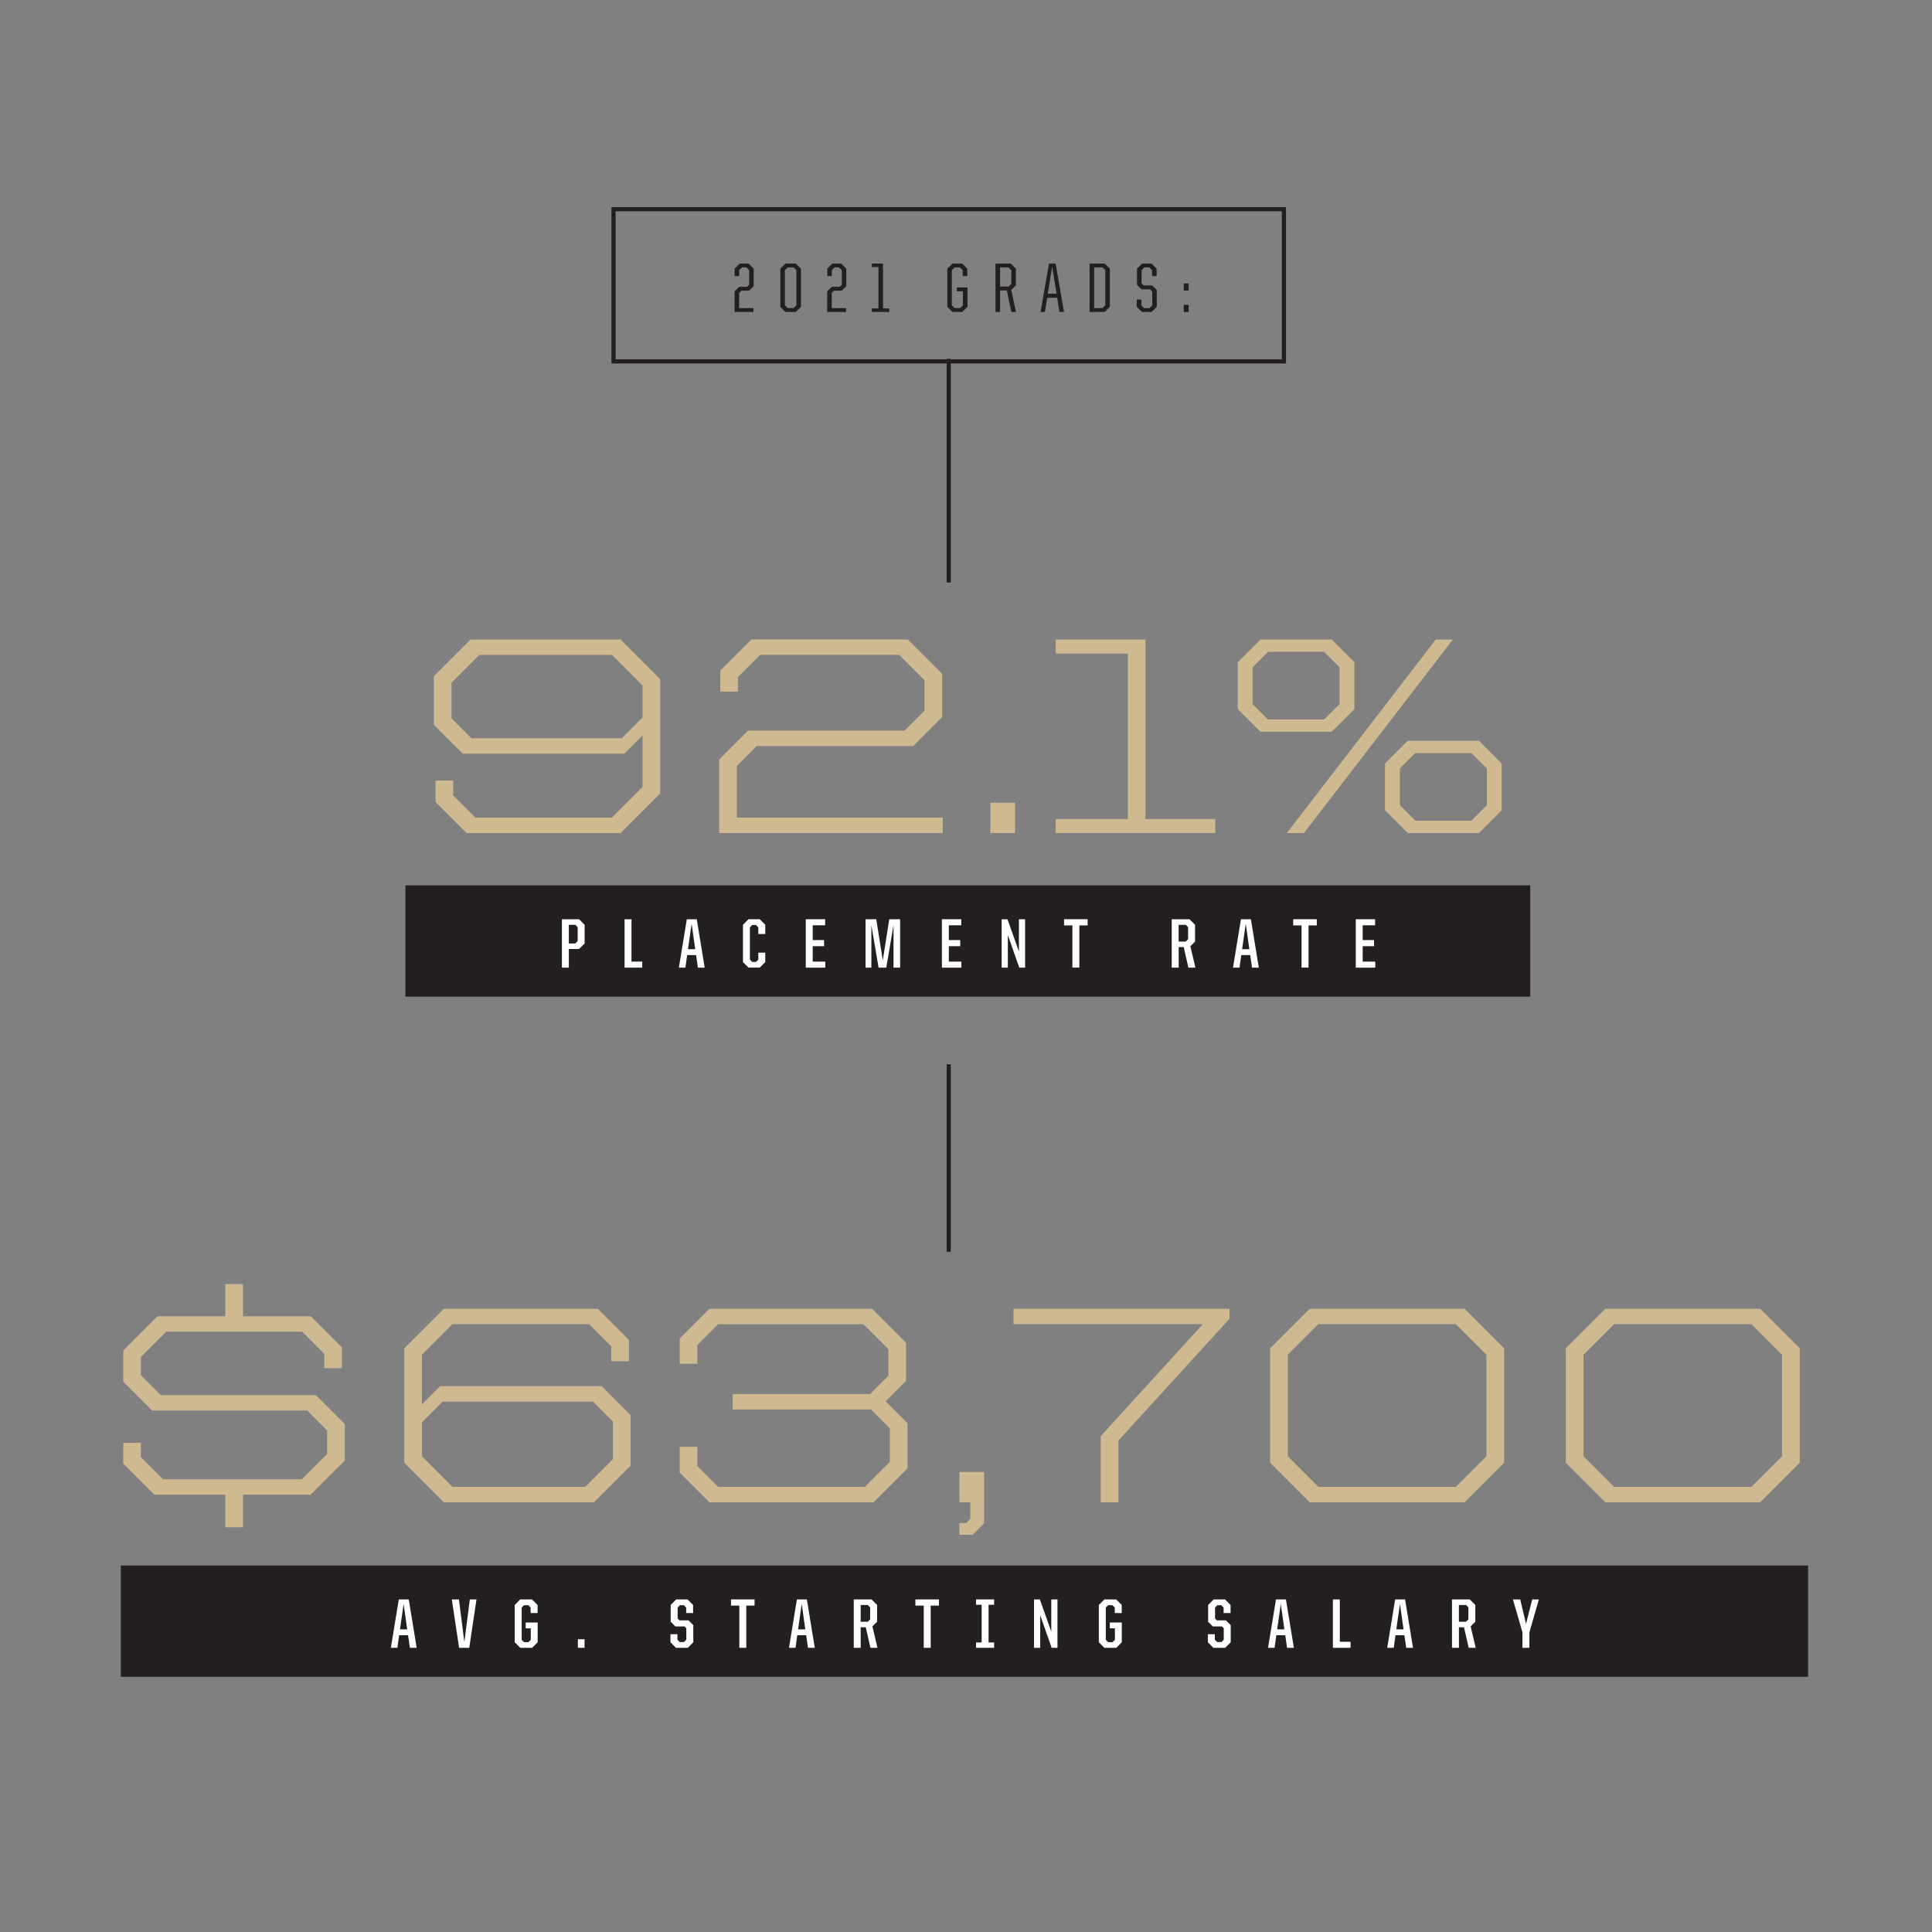 <?xml version="1.0" encoding="UTF-8"?><svg id="a" xmlns="http://www.w3.org/2000/svg" viewBox="0 0 700 700"><rect x="0" y="0" width="700" height="700" fill="#808080" stroke="none"/><g><path d="M157.8,290.54v-7.72h6.4v5.39l8.03,8.03h49.49l11.08-11.08v-18.7l-6.61,6.61h-58.54l-10.47-10.47v-17.58l13.31-13.31h54.37l14.33,14.33v41.46l-14.33,14.33h-55.79l-11.28-11.28Zm67.48-23.07l7.52-7.52v-11.58l-11.08-11.08h-48.07l-10.06,10.06v12.91l7.22,7.22h54.47Z" style="fill:#cfb991;"/><path d="M260.55,275.19l10.47-10.47h56.71l7.22-7.21v-11.08l-9.15-9.15h-50.41l-8.03,8.03v5.28h-6.4v-7.62l11.28-11.28h56.71l12.4,12.4v15.75l-10.47,10.47h-56.71l-7.21,7.22v18.7h74.59v5.59h-80.99v-26.63Z" style="fill:#cfb991;"/><path d="M358.83,290.84h8.94v10.98h-8.94v-10.98Z" style="fill:#cfb991;"/><path d="M382.51,296.74h26.12v-59.96h-26.12v-5.08h32.52v65.04h25.3v5.08h-57.82v-5.08Z" style="fill:#cfb991;"/><path d="M448.46,256.9v-16.97l8.23-8.23h25.81l8.23,8.23v16.97l-8.23,8.23h-25.81l-8.23-8.23Zm31.3,3.76l5.59-5.59v-13.31l-5.59-5.59h-20.32l-5.59,5.59v13.31l5.59,5.59h20.32Zm40.45-28.96h6.2l-53.96,70.12h-6.2l53.96-70.12Zm-18.39,61.89v-16.97l8.23-8.23h25.81l8.23,8.23v16.97l-8.23,8.23h-25.81l-8.23-8.23Zm31.3,3.76l5.59-5.59v-13.31l-5.59-5.59h-20.32l-5.59,5.59v13.31l5.59,5.59h20.32Z" style="fill:#cfb991;"/></g><g><path d="M44.64,530.28v-7.52h6.4v5.18l8.03,8.03h50.3l9.15-9.15v-8.54l-7.21-7.22H55.11l-10.47-10.47v-11.28l12.4-12.4h24.59v-11.69h6.4v11.69h24.59l11.28,11.28v7.52h-6.4v-5.18l-8.03-8.03H60.19l-9.15,9.15v6.61l7.22,7.22h56.2l10.47,10.47v13.21l-12.4,12.4h-24.49v11.79h-6.4v-11.79h-25.71l-11.28-11.28Z" style="fill:#cfb991;"/><path d="M146.47,529.98v-41.46l14.33-14.33h55.79l11.28,11.28v7.72h-6.4v-5.39l-8.03-8.03h-49.49l-11.08,11.08v17.99l6.61-6.61h58.54l10.47,10.47v18.29l-13.31,13.31h-54.37l-14.33-14.33Zm65.55,8.74l10.06-10.06v-13.62l-7.21-7.22h-54.47l-7.52,7.52v12.3l11.08,11.08h48.07Z" style="fill:#cfb991;"/><path d="M246.28,533.54v-9.35h6.4v7.01l7.52,7.52h53.15l9.04-9.04v-12.19l-6.81-6.81h-50.1v-5.59h49.79l6.61-6.61v-9.65l-9.04-9.04h-52.64l-7.52,7.52v6.81h-6.4v-9.15l10.77-10.77h58.94l12.3,12.3v13.82l-7.42,7.42,7.93,7.93v16.36l-12.3,12.3h-59.45l-10.77-10.77Z" style="fill:#cfb991;"/><path d="M347.6,551.83h2.44l1.52-1.52v-6h-3.96v-10.98h8.94v18.6l-4.17,4.17h-4.78v-4.27Z" style="fill:#cfb991;"/><path d="M398.82,520.32l36.99-40.55h-68.6v-5.59h78.25v3.66l-40.24,44.1v22.36h-6.4v-23.98Z" style="fill:#cfb991;"/><path d="M460.2,529.98v-41.46l14.33-14.33h56.1l14.33,14.33v41.46l-14.33,14.33h-56.1l-14.33-14.33Zm67.27,8.74l11.08-11.08v-36.79l-11.08-11.08h-49.79l-11.08,11.08v36.79l11.08,11.08h49.79Z" style="fill:#cfb991;"/><path d="M567.32,529.98v-41.46l14.33-14.33h56.1l14.33,14.33v41.46l-14.33,14.33h-56.1l-14.33-14.33Zm67.27,8.74l11.08-11.08v-36.79l-11.08-11.08h-49.79l-11.08,11.08v36.79l11.08,11.08h49.79Z" style="fill:#cfb991;"/></g><rect x="146.9" y="320.78" width="407.54" height="40.32" style="fill:#231f20;"/><g><path d="M203.59,333.06h6.22l2.01,2.01v6.76l-2.01,2.01h-3.71v6.76h-2.51v-17.53Zm4.85,8.77l.86-.86v-5.03l-.86-.86h-2.34v6.76h2.34Z" style="fill:#fff;"/><path d="M226.28,333.06h2.52v15.35h3.89v2.19h-6.4v-17.53Z" style="fill:#fff;"/><path d="M248.84,333.06h3.61l2.87,17.53h-2.46l-.66-4.55h-3.23l-.64,4.55h-2.36l2.87-17.53Zm.43,10.85h2.62l-1.3-9.22-1.32,9.22Z" style="fill:#fff;"/><path d="M269.19,348.58v-13.52l2.01-2.01h4.06l2.01,2.01v3.35h-2.52v-2.41l-.86-.86h-1.35l-.84,.86v11.69l.84,.84h1.35l.86-.84v-2.52h2.52v3.4l-2.01,2.01h-4.06l-2.01-2.01Z" style="fill:#fff;"/><path d="M291.95,333.06h7.01v2.19h-4.5v5.36h4.12v2.21h-4.12v5.59h4.55v2.19h-7.06v-17.53Z" style="fill:#fff;"/><path d="M313.6,333.06h3.89l2.36,14.91,2.34-14.91h3.94v17.53h-2.39v-15.4l-2.62,15.4h-2.79l-2.62-15.4v15.4h-2.11v-17.53Z" style="fill:#fff;"/><path d="M341.27,333.06h7.01v2.19h-4.5v5.36h4.12v2.21h-4.12v5.59h4.55v2.19h-7.06v-17.53Z" style="fill:#fff;"/><path d="M362.92,333.06h2.11l4.14,11.69v-11.69h2.24v17.53h-2.11l-4.14-11.81v11.81h-2.24v-17.53Z" style="fill:#fff;"/><path d="M388.55,335.29h-3.02v-2.24h8.54v2.24h-3v15.29h-2.52v-15.29Z" style="fill:#fff;"/><path d="M424.53,333.06h6.45l2.01,2.01v6.07l-1.7,1.7,1.83,7.75h-2.54l-1.7-7.44h-1.83v7.44h-2.51v-17.53Zm5.08,8.08l.86-.86v-4.34l-.86-.86h-2.57v6.07h2.57Z" style="fill:#fff;"/><path d="M449.61,333.06h3.61l2.87,17.53h-2.46l-.66-4.55h-3.23l-.64,4.55h-2.36l2.87-17.53Zm.43,10.85h2.62l-1.3-9.22-1.32,9.22Z" style="fill:#fff;"/><path d="M471.58,335.29h-3.02v-2.24h8.54v2.24h-3v15.29h-2.52v-15.29Z" style="fill:#fff;"/><path d="M491.22,333.06h7.01v2.19h-4.5v5.36h4.12v2.21h-4.12v5.59h4.55v2.19h-7.06v-17.53Z" style="fill:#fff;"/></g><rect x="43.78" y="567.22" width="611.32" height="40.32" style="fill:#231f20;"/><g><path d="M144.49,579.5h3.61l2.87,17.53h-2.46l-.66-4.55h-3.23l-.64,4.55h-2.36l2.87-17.53Zm.43,10.85h2.62l-1.3-9.22-1.32,9.22Z" style="fill:#fff;"/><path d="M163.7,579.5h2.57l1.98,15.42,1.98-15.42h2.41l-2.62,17.53h-3.68l-2.64-17.53Z" style="fill:#fff;"/><path d="M186.49,595.03v-13.52l2.01-2.01h4.27l2.01,2.01v2.92h-2.52v-1.98l-.86-.86h-1.55l-.84,.86v11.69l.84,.84h1.6l.86-.84v-4.17h-1.85v-2.11h4.34v7.16l-1.98,2.01h-4.32l-2.01-2.01Z" style="fill:#fff;"/><path d="M209.38,593.93h2.41v3.1h-2.41v-3.1Z" style="fill:#fff;"/><path d="M242.92,595.03v-2.92h2.52v1.98l.84,.86h1.52l.86-.86v-4.14l-.66-.66h-3.3l-1.7-1.7v-6.07l1.98-2.01h4.14l2.01,2.01v2.92h-2.51v-1.98l-.86-.86h-1.4l-.84,.86v3.96l.66,.66h3.28l1.73,1.73v6.22l-2.01,2.01h-4.27l-1.98-2.01Z" style="fill:#fff;"/><path d="M267.87,581.74h-3.02v-2.24h8.54v2.24h-3v15.29h-2.52v-15.29Z" style="fill:#fff;"/><path d="M288.73,579.5h3.61l2.87,17.53h-2.46l-.66-4.55h-3.23l-.64,4.55h-2.36l2.87-17.53Zm.43,10.85h2.62l-1.3-9.22-1.32,9.22Z" style="fill:#fff;"/><path d="M309.33,579.5h6.45l2.01,2.01v6.07l-1.7,1.7,1.83,7.75h-2.54l-1.7-7.44h-1.83v7.44h-2.52v-17.53Zm5.08,8.08l.86-.86v-4.34l-.86-.86h-2.57v6.07h2.57Z" style="fill:#fff;"/><path d="M334.69,581.74h-3.02v-2.24h8.54v2.24h-3v15.29h-2.52v-15.29Z" style="fill:#fff;"/><path d="M353.64,595.1h2.03v-13.67h-2.03v-1.93h6.55v1.93h-2.01v13.67h2.01v1.93h-6.55v-1.93Z" style="fill:#fff;"/><path d="M374.65,579.5h2.11l4.14,11.69v-11.69h2.24v17.53h-2.11l-4.14-11.81v11.81h-2.24v-17.53Z" style="fill:#fff;"/><path d="M398.13,595.03v-13.52l2.01-2.01h4.27l2.01,2.01v2.92h-2.52v-1.98l-.86-.86h-1.55l-.84,.86v11.69l.84,.84h1.6l.86-.84v-4.17h-1.85v-2.11h4.34v7.16l-1.98,2.01h-4.32l-2.01-2.01Z" style="fill:#fff;"/><path d="M437.64,595.03v-2.92h2.52v1.98l.84,.86h1.53l.86-.86v-4.14l-.66-.66h-3.3l-1.7-1.7v-6.07l1.98-2.01h4.14l2.01,2.01v2.92h-2.52v-1.98l-.86-.86h-1.4l-.84,.86v3.96l.66,.66h3.28l1.73,1.73v6.22l-2.01,2.01h-4.27l-1.98-2.01Z" style="fill:#fff;"/><path d="M462.31,579.5h3.61l2.87,17.53h-2.46l-.66-4.55h-3.23l-.64,4.55h-2.36l2.87-17.53Zm.43,10.85h2.62l-1.3-9.22-1.32,9.22Z" style="fill:#fff;"/><path d="M482.92,579.5h2.52v15.35h3.89v2.19h-6.4v-17.53Z" style="fill:#fff;"/><path d="M505.48,579.5h3.61l2.87,17.53h-2.46l-.66-4.55h-3.23l-.63,4.55h-2.36l2.87-17.53Zm.43,10.85h2.62l-1.3-9.22-1.32,9.22Z" style="fill:#fff;"/><path d="M526.08,579.5h6.45l2.01,2.01v6.07l-1.7,1.7,1.83,7.75h-2.54l-1.7-7.44h-1.83v7.44h-2.52v-17.53Zm5.08,8.08l.86-.86v-4.34l-.86-.86h-2.57v6.07h2.57Z" style="fill:#fff;"/><path d="M551.62,591.44l-3.46-11.94h2.64l2.11,8.84,2.24-8.84h2.41l-3.43,11.94v5.59h-2.52v-5.59Z" style="fill:#fff;"/></g><g><path d="M266.17,105.55l1.63-1.63h2.85l.79-.79v-5.23l-1.02-1.02h-1.58l-1.02,1.02v2.11h-1.65v-2.67l1.85-1.85h3.2l1.86,1.85v6.35l-1.63,1.63h-2.85l-.79,.79v5.51h5.18v1.4h-6.83v-7.47Z" style="fill:#231f20;"/><path d="M282.73,111.17v-13.82l1.85-1.85h3.76l1.86,1.85v13.82l-1.86,1.85h-3.76l-1.85-1.85Zm4.8,.46l1.02-1.02v-12.7l-1.02-1.02h-2.13l-1.02,1.02v12.7l1.02,1.02h2.13Z" style="fill:#231f20;"/><path d="M299.73,105.55l1.63-1.63h2.85l.79-.79v-5.23l-1.02-1.02h-1.58l-1.02,1.02v2.11h-1.65v-2.67l1.85-1.85h3.2l1.85,1.85v6.35l-1.63,1.63h-2.85l-.79,.79v5.51h5.18v1.4h-6.83v-7.47Z" style="fill:#231f20;"/><path d="M315.89,111.75h2.39v-14.99h-2.39v-1.27h4.04v16.26h2.26v1.27h-6.3v-1.27Z" style="fill:#231f20;"/><path d="M343.23,111.17v-13.82l1.85-1.85h3.53l1.85,1.85v2.67h-1.65v-2.11l-1.02-1.02h-1.91l-1.02,1.02v12.7l1.02,1.02h1.98l1.02-1.02v-5.06h-2.19v-1.4h3.84v7.01l-1.86,1.85h-3.61l-1.85-1.85Z" style="fill:#231f20;"/><path d="M360.68,95.49h5.54l1.85,1.85v6.02l-1.68,1.68,1.73,7.98h-1.68l-1.65-7.8h-2.46v7.8h-1.65v-17.53Zm4.73,8.33l1.02-1.02v-4.9l-1.02-1.02h-3.07v6.94h3.07Z" style="fill:#231f20;"/><path d="M380.07,95.49h2.39l3.05,17.53h-1.63l-.84-5.13h-3.63l-.81,5.13h-1.58l3.05-17.53Zm-.43,10.92h3.18l-1.6-9.86-1.58,9.86Z" style="fill:#231f20;"/><path d="M394.78,95.49h5.49l1.86,1.85v13.82l-1.86,1.85h-5.49v-17.53Zm4.67,16.13l1.02-1.02v-12.7l-1.02-1.02h-3.02v14.74h3.02Z" style="fill:#231f20;"/><path d="M411.88,111.17v-2.67h1.65v2.13l1.02,1.02h1.91l1.02-1.02v-5l-.79-.79h-3.1l-1.63-1.63v-5.87l1.85-1.85h3.41l1.85,1.85v2.67h-1.65v-2.11l-1.02-1.02h-1.78l-1.02,1.02v4.75l.79,.79h3.1l1.63,1.63v6.1l-1.85,1.85h-3.53l-1.85-1.85Z" style="fill:#231f20;"/><path d="M428.9,102.7h1.78v2.57h-1.78v-2.57Zm0,7.75h1.78v2.57h-1.78v-2.57Z" style="fill:#231f20;"/></g><rect x="222.29" y="75.8" width="242.9" height="55.14" style="fill:none; stroke:#231f20; stroke-width:1.5px;"/><line x1="343.74" y1="129.99" x2="343.74" y2="211.05" style="fill:none; stroke:#231f20; stroke-width:1.5px;"/><line x1="343.74" y1="385.61" x2="343.74" y2="453.54" style="fill:none; stroke:#231f20; stroke-width:1.5px;"/></svg>